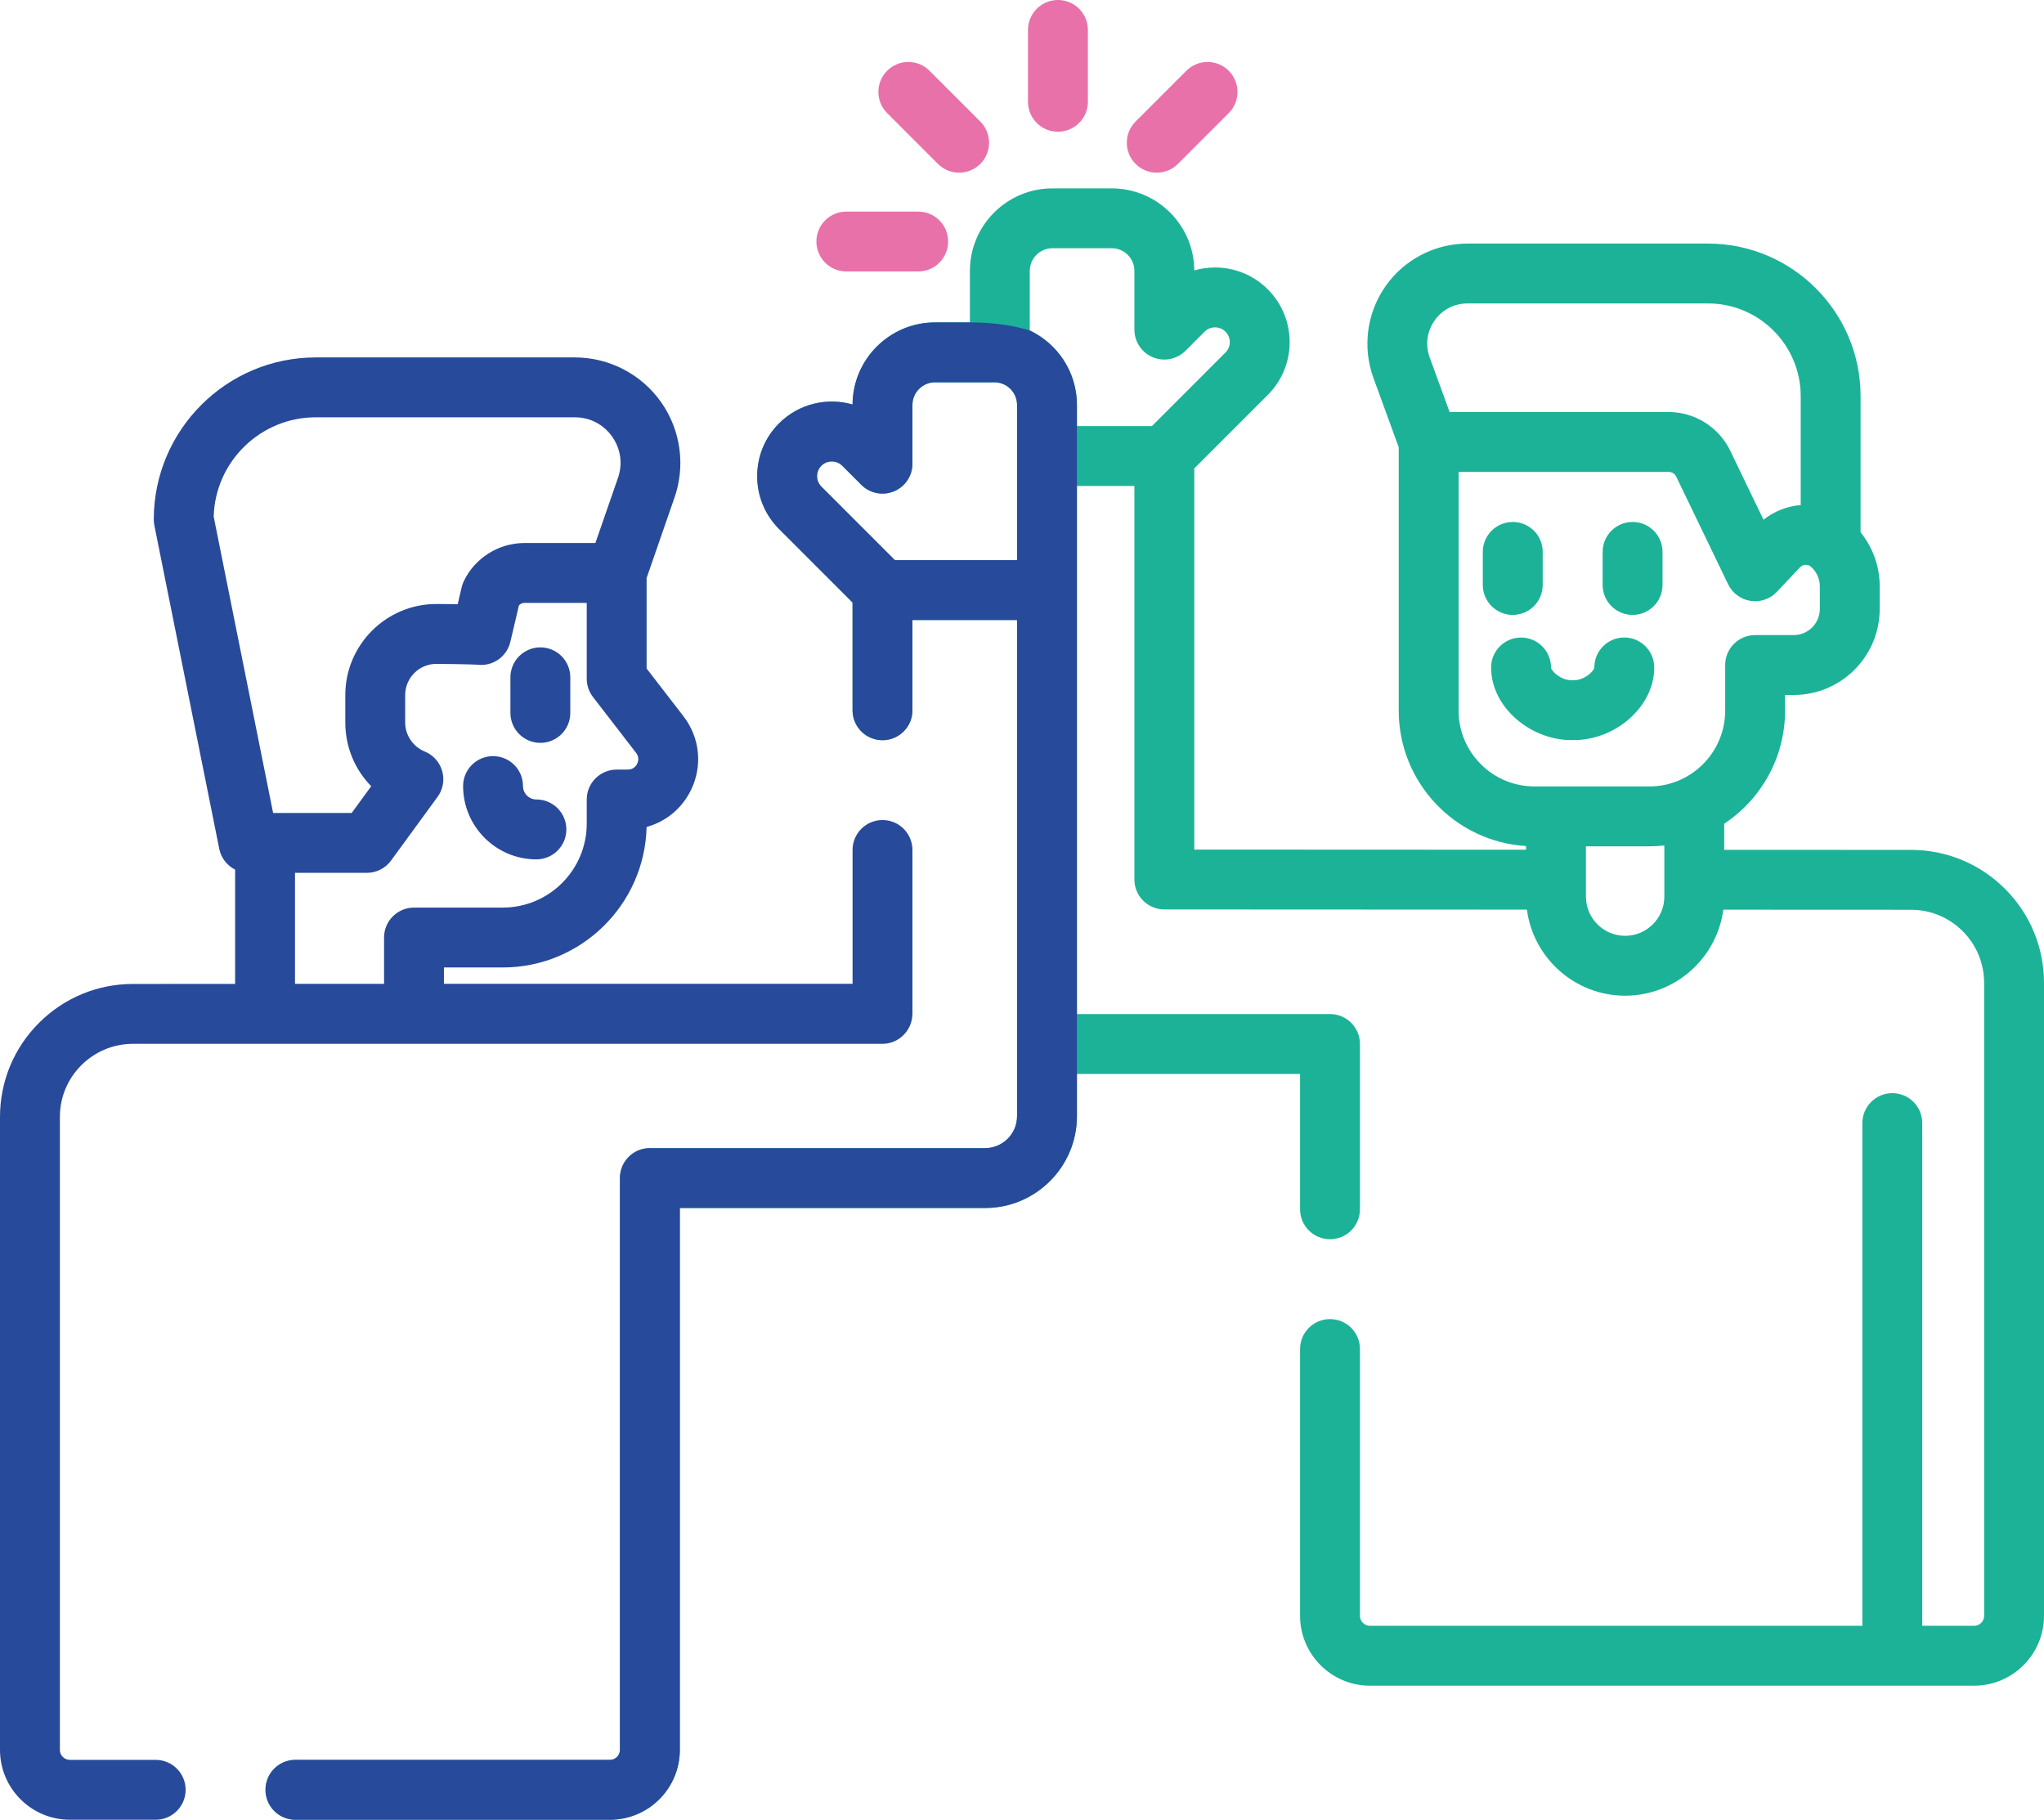 <?xml version="1.0" encoding="UTF-8"?>
<svg xmlns="http://www.w3.org/2000/svg" xmlns:xlink="http://www.w3.org/1999/xlink" width="95px" height="84.576px" viewBox="0 0 95 84.576" version="1.1">
  <title>noun-friendship-5387539</title>
  <g id="Maquettes" stroke="none" stroke-width="1" fill="none" fill-rule="evenodd">
    <g id="carte-france-site-Acorus" transform="translate(-834.288, -395)" fill-rule="nonzero">
      <g id="noun-friendship-5387539" transform="translate(834.288, 395)">
        <path d="M93.182,41.305 C92.009,40.136 90.453,39.497 88.801,39.5 L80.137,39.496 L80.137,38.285 C81.84,37.155 82.965,35.221 82.965,33.028 L82.965,32.3 L83.367,32.3 C85.571,32.3 87.364,30.507 87.364,28.303 L87.364,27.251 C87.364,26.329 87.046,25.446 86.475,24.74 L86.475,18.412 C86.475,14.501 83.294,11.32 79.384,11.32 L68.205,11.32 C66.688,11.32 65.263,12.062 64.393,13.305 C63.523,14.549 63.315,16.142 63.834,17.567 L65.009,20.788 L65.009,33.028 C65.009,36.375 67.63,39.12 70.927,39.322 L70.927,39.493 L55.507,39.486 L55.507,21.772 L58.925,18.354 C60.278,17.001 60.278,14.801 58.925,13.448 C58.27,12.793 57.399,12.432 56.472,12.432 C56.141,12.432 55.817,12.478 55.507,12.567 C55.495,10.463 53.78,8.755 51.673,8.755 L48.912,8.755 C46.798,8.755 45.079,10.475 45.079,12.588 L45.079,14.985 L43.459,14.985 C41.351,14.985 39.635,16.695 39.625,18.8 C38.451,18.462 37.131,18.754 36.207,19.679 C34.854,21.031 34.854,23.232 36.207,24.584 L39.625,28.002 L39.625,33.011 C39.625,33.779 40.248,34.402 41.017,34.402 C41.785,34.402 42.408,33.779 42.408,33.011 L42.408,28.817 L47.27,28.817 L47.27,51.876 C47.27,52.695 46.604,53.361 45.786,53.361 L30.205,53.361 C29.436,53.361 28.813,53.984 28.813,54.752 L28.813,81.329 C28.813,81.585 28.605,81.793 28.35,81.793 L13.73,81.793 C12.962,81.793 12.339,82.416 12.339,83.184 C12.339,83.953 12.962,84.576 13.73,84.576 L28.35,84.576 C30.14,84.576 31.597,83.119 31.597,81.329 L31.597,56.144 L45.786,56.144 C48.139,56.144 50.053,54.229 50.053,51.876 L50.053,49.913 L60.424,49.913 L60.424,56.204 C60.424,56.973 61.047,57.596 61.816,57.596 C62.584,57.596 63.207,56.973 63.207,56.204 L63.207,48.522 C63.207,47.753 62.584,47.13 61.816,47.13 L50.053,47.13 L50.053,27.426 L50.053,22.587 L52.724,22.587 L52.724,40.877 C52.724,41.645 53.347,42.268 54.115,42.268 L70.967,42.276 C71.264,44.531 73.197,46.277 75.532,46.277 C77.865,46.277 79.797,44.533 80.095,42.279 L88.805,42.283 L88.816,42.283 C89.722,42.283 90.574,42.635 91.217,43.275 C91.862,43.918 92.217,44.774 92.217,45.685 L92.217,75.098 C92.217,75.354 92.009,75.562 91.753,75.562 L89.341,75.562 L89.341,52.198 C89.341,51.43 88.718,50.806 87.949,50.806 C87.181,50.806 86.558,51.43 86.558,52.198 L86.558,75.562 L63.671,75.562 C63.416,75.562 63.207,75.354 63.207,75.099 L63.207,62.698 C63.207,61.93 62.584,61.307 61.816,61.307 C61.047,61.307 60.424,61.93 60.424,62.698 L60.424,75.099 C60.424,76.889 61.881,78.346 63.671,78.346 L91.753,78.346 C93.543,78.346 95,76.889 95,75.099 L95,45.685 C95,44.029 94.354,42.474 93.182,41.305 L93.182,41.305 Z M47.27,26.034 L41.593,26.034 L38.175,22.616 C37.908,22.348 37.908,21.913 38.175,21.646 C38.35,21.471 38.554,21.445 38.66,21.445 C38.766,21.445 38.97,21.471 39.145,21.646 L40.033,22.534 C40.431,22.932 41.03,23.051 41.549,22.835 C42.069,22.62 42.408,22.112 42.408,21.55 L42.408,18.818 C42.408,18.239 42.88,17.768 43.459,17.768 L46.22,17.768 C46.799,17.768 47.27,18.239 47.27,18.818 L47.27,26.034 L47.27,26.034 Z M53.539,19.803 L50.053,19.803 L50.053,18.818 C50.053,17.292 49.155,15.976 47.862,15.359 L47.862,12.588 C47.862,12.009 48.333,11.537 48.912,11.537 L51.673,11.537 C52.253,11.537 52.724,12.009 52.724,12.588 L52.724,15.319 C52.724,15.882 53.063,16.39 53.583,16.605 C54.103,16.82 54.701,16.701 55.099,16.303 L55.987,15.415 C56.254,15.148 56.69,15.148 56.957,15.415 C57.225,15.683 57.225,16.118 56.957,16.385 L53.539,19.803 Z M66.449,16.613 C66.237,16.032 66.319,15.407 66.673,14.901 C67.028,14.394 67.586,14.103 68.205,14.103 L79.384,14.103 C81.76,14.103 83.692,16.036 83.692,18.411 L83.692,23.475 C83.076,23.523 82.472,23.751 81.963,24.156 L80.415,20.944 C79.889,19.854 78.768,19.15 77.558,19.15 L67.374,19.15 L66.449,16.613 Z M77.354,41.672 C77.354,42.677 76.536,43.494 75.532,43.494 C74.527,43.494 73.71,42.677 73.71,41.672 L73.71,39.334 L76.659,39.334 C76.893,39.334 77.125,39.321 77.354,39.295 L77.354,41.672 L77.354,41.672 Z M76.658,36.551 L71.316,36.551 C69.373,36.551 67.792,34.971 67.792,33.028 L67.792,21.933 L77.557,21.933 C77.706,21.933 77.843,22.02 77.907,22.153 L80.32,27.157 C80.519,27.57 80.908,27.858 81.362,27.928 C81.814,27.997 82.273,27.84 82.587,27.506 L83.646,26.38 C83.786,26.231 84.015,26.208 84.156,26.329 C84.426,26.56 84.581,26.896 84.581,27.251 L84.581,28.303 C84.581,28.972 84.036,29.517 83.367,29.517 L81.573,29.517 C80.805,29.517 80.182,30.14 80.182,30.908 L80.182,33.028 C80.182,34.971 78.601,36.551 76.658,36.551 L76.658,36.551 L76.658,36.551 Z" id="Shape" fill="#1CB298"></path>
        <path d="M50.053,51.876 C50.053,54.229 48.139,56.144 45.786,56.144 L31.597,56.144 L31.597,81.329 C31.597,83.119 30.14,84.576 28.35,84.576 L13.73,84.576 C12.962,84.576 12.339,83.953 12.339,83.184 C12.339,82.416 12.962,81.793 13.73,81.793 L28.35,81.793 C28.605,81.793 28.813,81.585 28.813,81.329 L28.813,54.752 C28.813,53.984 29.436,53.361 30.205,53.361 L45.786,53.361 C46.604,53.361 47.27,52.695 47.27,51.876 L47.27,28.817 L42.408,28.817 L42.408,33.011 C42.408,33.779 41.785,34.402 41.017,34.402 C40.248,34.402 39.625,33.779 39.625,33.011 L39.625,28.002 L36.207,24.584 C34.854,23.232 34.854,21.031 36.207,19.679 C37.131,18.754 38.451,18.462 39.625,18.8 C39.635,16.695 41.351,14.985 43.459,14.985 L45.079,14.985 C45.985,14.985 46.809,15.081 47.549,15.272 L47.862,15.359 C49.155,15.976 50.053,17.292 50.053,18.818 Z M46.22,17.768 L43.459,17.768 C42.88,17.768 42.408,18.239 42.408,18.818 L42.408,21.55 C42.408,22.112 42.069,22.62 41.549,22.835 C41.03,23.051 40.431,22.932 40.033,22.534 L39.145,21.646 C38.97,21.471 38.766,21.445 38.66,21.445 C38.554,21.445 38.35,21.471 38.175,21.646 C37.908,21.913 37.908,22.348 38.175,22.616 L41.593,26.034 L47.27,26.034 L47.27,18.818 C47.27,18.239 46.799,17.768 46.22,17.768 Z" id="Combined-Shape" fill="#284A9A"></path>
        <path d="M75.879,24.259 C75.11,24.259 74.487,24.882 74.487,25.651 L74.487,27.187 C74.487,27.956 75.11,28.579 75.879,28.579 C76.647,28.579 77.27,27.956 77.27,27.187 L77.27,25.651 C77.27,24.882 76.647,24.259 75.879,24.259 Z" id="Path" fill="#1CB298"></path>
        <path d="M70.309,28.579 C71.078,28.579 71.701,27.956 71.701,27.187 L71.701,25.651 C71.701,24.882 71.078,24.259 70.309,24.259 C69.541,24.259 68.917,24.882 68.917,25.651 L68.917,27.187 C68.917,27.956 69.541,28.579 70.309,28.579 Z" id="Path" fill="#1CB298"></path>
        <path d="M75.493,29.629 C75.492,29.629 75.491,29.629 75.489,29.629 C74.721,29.631 74.099,30.254 74.101,31.023 C74.084,31.193 73.629,31.626 73.141,31.613 C73.11,31.612 73.078,31.612 73.047,31.613 C72.557,31.628 72.104,31.193 72.087,31.026 C72.089,30.258 71.467,29.633 70.699,29.631 C70.697,29.631 70.696,29.631 70.695,29.631 C69.928,29.631 69.305,30.252 69.303,31.019 C69.301,31.838 69.664,32.642 70.325,33.282 C71.051,33.985 72.052,34.397 73.025,34.397 C73.048,34.397 73.071,34.397 73.094,34.396 C74.092,34.415 75.12,34.002 75.862,33.282 C76.523,32.641 76.887,31.838 76.884,31.019 C76.882,30.252 76.26,29.629 75.493,29.629 L75.493,29.629 L75.493,29.629 Z" id="Path" fill="#1CB298"></path>
        <path d="M7.236,81.793 L3.247,81.793 C2.991,81.793 2.783,81.585 2.783,81.329 L2.783,51.915 C2.783,51.005 3.138,50.149 3.783,49.506 C4.426,48.866 5.278,48.514 6.189,48.514 L6.2,48.514 L41.017,48.514 C41.786,48.513 42.408,47.876 42.408,47.107 L42.408,39.505 C42.408,38.736 41.785,38.113 41.017,38.113 C40.248,38.113 39.625,38.736 39.625,39.505 L39.625,45.724 L20.633,45.724 L20.633,44.965 L23.368,44.965 C27.002,44.965 29.969,42.05 30.052,38.435 C30.939,38.192 31.69,37.583 32.111,36.726 C32.665,35.6 32.532,34.283 31.766,33.29 L30.053,31.07 L30.053,26.864 L31.329,23.185 C31.872,21.685 31.651,20.011 30.736,18.705 C29.819,17.394 28.317,16.612 26.718,16.612 L14.677,16.612 C10.525,16.612 7.147,19.99 7.147,24.143 C7.147,24.235 7.156,24.327 7.174,24.417 L10.19,39.449 C10.276,39.88 10.556,40.229 10.928,40.417 L10.928,45.729 L6.204,45.731 C6.197,45.731 6.191,45.731 6.184,45.731 C4.536,45.731 2.986,46.371 1.818,47.535 C0.646,48.704 0,50.26 0,51.915 L0,81.329 C0,83.119 1.457,84.576 3.247,84.576 L7.236,84.576 C8.005,84.576 8.628,83.953 8.628,83.184 C8.628,82.416 8.005,81.793 7.236,81.793 L7.236,81.793 Z M9.932,24.013 C10,21.455 12.103,19.395 14.677,19.395 L26.718,19.395 C27.42,19.395 28.054,19.725 28.456,20.3 C28.858,20.875 28.951,21.583 28.711,22.243 C28.708,22.25 28.706,22.257 28.703,22.264 L27.672,25.238 L24.368,25.238 C23.179,25.238 22.077,25.93 21.561,27.001 C21.517,27.093 21.483,27.189 21.459,27.287 L21.273,28.082 C20.755,28.073 20.291,28.072 20.281,28.072 C17.948,28.072 16.049,29.97 16.049,32.304 L16.049,33.587 C16.049,34.717 16.494,35.767 17.253,36.541 L16.345,37.784 L12.694,37.784 L9.932,24.013 Z M13.711,40.567 L17.052,40.567 C17.496,40.567 17.913,40.355 18.175,39.996 L20.337,37.036 C20.59,36.691 20.669,36.249 20.552,35.837 C20.436,35.425 20.136,35.09 19.741,34.928 C19.197,34.705 18.832,34.166 18.832,33.587 L18.832,32.304 C18.832,31.505 19.482,30.855 20.281,30.855 C20.529,30.855 21.915,30.874 22.188,30.893 C22.891,30.984 23.556,30.529 23.72,29.831 L24.119,28.134 C24.183,28.065 24.276,28.021 24.368,28.021 L27.27,28.021 L27.27,31.544 C27.27,31.852 27.372,32.151 27.56,32.394 L29.563,34.99 C29.723,35.197 29.663,35.397 29.614,35.498 C29.564,35.599 29.442,35.768 29.18,35.768 L28.662,35.768 C27.893,35.768 27.27,36.391 27.27,37.16 L27.27,38.28 C27.27,40.431 25.52,42.182 23.368,42.182 L19.242,42.182 C18.473,42.182 17.85,42.805 17.85,43.574 L17.85,45.726 L13.711,45.727 L13.711,40.567 Z" id="Shape" fill="#284A9A"></path>
        <path d="M25.115,34.526 C25.883,34.526 26.506,33.903 26.506,33.134 L26.506,31.479 C26.506,30.711 25.883,30.088 25.115,30.088 C24.346,30.088 23.723,30.711 23.723,31.479 L23.723,33.134 C23.723,33.903 24.346,34.526 25.115,34.526 Z" id="Path" fill="#284A9A"></path>
        <path d="M24.931,39.941 C25.7,39.941 26.323,39.318 26.323,38.549 C26.323,37.78 25.7,37.157 24.931,37.157 C24.587,37.157 24.307,36.877 24.307,36.533 C24.307,35.765 23.684,35.142 22.916,35.142 C22.147,35.142 21.524,35.765 21.524,36.533 C21.524,38.412 23.052,39.941 24.931,39.941 Z" id="Path" fill="#284A9A"></path>
        <path d="M49.17,6.123 C49.938,6.123 50.562,5.5 50.562,4.731 L50.562,1.392 C50.562,0.623 49.938,0 49.17,0 C48.401,0 47.778,0.623 47.778,1.392 L47.778,4.731 C47.778,5.5 48.401,6.123 49.17,6.123 Z" id="Path" fill="#E871A9"></path>
        <path d="M39.336,12.617 L42.676,12.617 C43.444,12.617 44.067,11.994 44.067,11.226 C44.067,10.457 43.444,9.834 42.676,9.834 L39.336,9.834 C38.567,9.834 37.944,10.457 37.944,11.226 C37.944,11.994 38.567,12.617 39.336,12.617 Z" id="Path" fill="#E871A9"></path>
        <path d="M53.762,8.025 C54.118,8.025 54.474,7.889 54.746,7.617 L57.108,5.256 C57.651,4.712 57.651,3.831 57.108,3.288 C56.564,2.744 55.683,2.744 55.14,3.288 L52.778,5.65 C52.235,6.193 52.235,7.074 52.778,7.617 C53.05,7.889 53.406,8.025 53.762,8.025 L53.762,8.025 L53.762,8.025 Z" id="Path" fill="#E871A9"></path>
        <path d="M43.594,7.618 C43.866,7.889 44.222,8.025 44.578,8.025 C44.934,8.025 45.29,7.889 45.562,7.618 C46.105,7.074 46.105,6.193 45.562,5.65 L43.2,3.288 C42.657,2.744 41.776,2.744 41.232,3.288 C40.689,3.831 40.689,4.713 41.232,5.256 L43.594,7.618 Z" id="Path" fill="#E871A9"></path>
      </g>
    </g>
  </g>
</svg>
